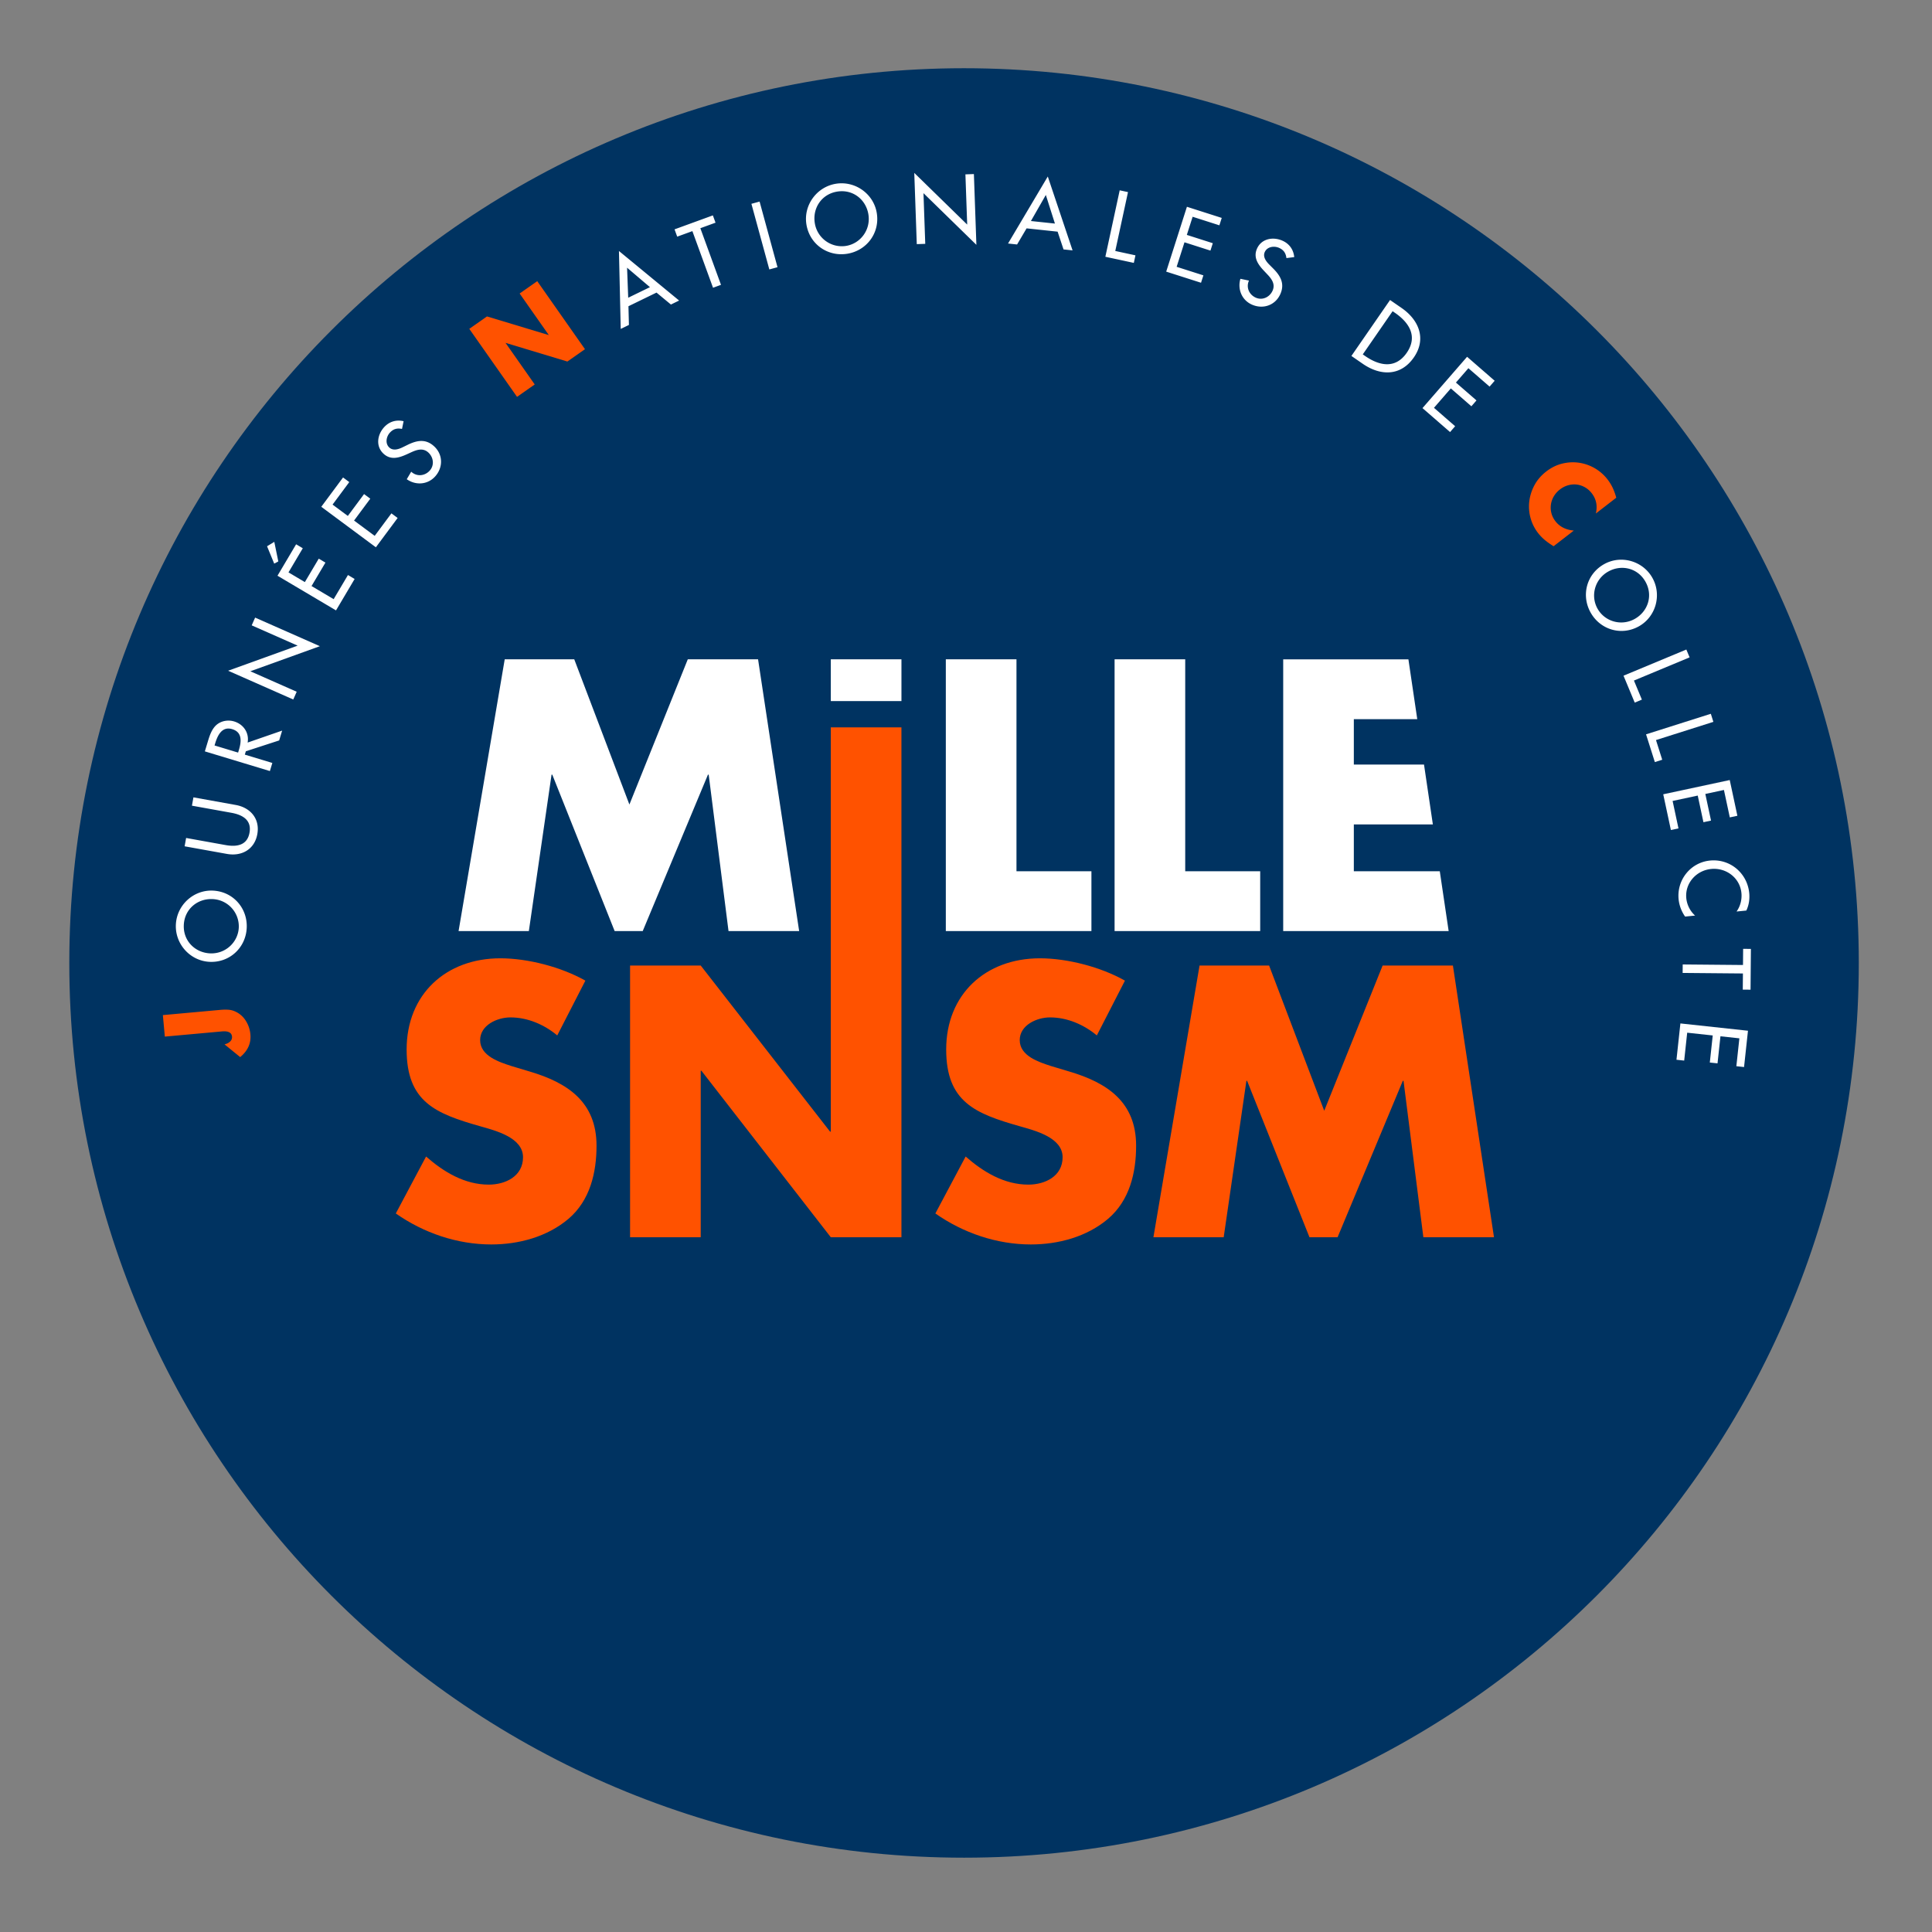 <svg viewBox="0 0 257.01 257.01" xmlns="http://www.w3.org/2000/svg"><rect x="0" y="0" width="257.01" height="257.01" fill="#808080" stroke="none"/><defs><clipPath id="a"><path d="M0 192.76h192.76V0H0z"/></clipPath></defs><g clip-path="url(#a)" transform="matrix(1.333 0 0 -1.333 0 257.01)"><path d="M185.5 96.704c0-49.312-39.977-89.288-89.292-89.288-49.314 0-89.292 39.976-89.292 89.288 0 49.315 39.978 89.293 89.292 89.293 49.315 0 89.292-39.978 89.292-89.293" fill="#003361"/><path d="M16.254 91.503l5.729.521c.242.022.466.029.672.022.207-.007.387-.033.538-.078.242-.073.468-.184.676-.33a2.43 2.43 0 0 0 .545-.531 3.034 3.034 0 0 0 .575-1.527c.08-.884-.259-1.64-1.02-2.268l-1.563 1.271c.245.059.436.157.571.295a.584.584 0 0 1 .177.48c-.037.401-.373.574-1.008.516l-5.697-.518z" fill="#ff5200"/><path d="M21.212 103.08c-1.494.069-2.795-.989-2.869-2.581s1.125-2.765 2.618-2.835c1.547-.071 2.802 1.115 2.869 2.582a2.726 2.726 0 0 1-2.618 2.834m.039.846c2.015-.093 3.461-1.756 3.371-3.717-.091-1.961-1.685-3.484-3.7-3.391-1.943.091-3.461 1.775-3.371 3.718s1.756 3.48 3.7 3.39m-2.677 5.254l3.938-.709c1.089-.196 2.157-.05 2.388 1.233s-.72 1.792-1.807 1.988l-3.939.71.15.831 4.222-.76c1.468-.264 2.429-1.378 2.153-2.91-.276-1.53-1.564-2.239-3.033-1.975l-4.222.76zm5.188 8.52l.078.259c.25.826.366 1.768-.667 2.08-1.016.308-1.454-.612-1.697-1.412l-.065-.216zm4.395 2.194l-.297-.981-3.325-1.081-.102-.335 2.746-.832-.245-.808-6.49 1.964.297.982c.174.576.37 1.193.819 1.621.483.446 1.188.571 1.808.384.93-.282 1.517-1.136 1.345-2.108zm-5.392 5.976l6.938 2.503-4.584 2.025.341.773 6.462-2.853-6.939-2.503 4.626-2.043-.342-.774zm4.927 9.48l1.859 3.137.666-.395-1.427-2.409 1.633-.968 1.387 2.339.666-.395-1.386-2.339 2.207-1.308 1.428 2.409.665-.395-1.858-3.136zm-.319 3.381l.401-1.954-.411-.217-.712 1.73zm4.689 3.499l2.173 2.926.621-.461-1.668-2.247 1.524-1.131 1.62 2.182.621-.461-1.62-2.183 2.06-1.527 1.668 2.246.621-.461-2.172-2.926zm8.057 7.77c-.482.101-.86.008-1.208-.37-.365-.398-.495-1.085-.058-1.487.391-.358.95-.163 1.356.039l.468.229c.929.454 1.808.625 2.643-.143.908-.834.912-2.134.09-3.028-.743-.808-1.918-.89-2.817-.259l.445.751c.544-.512 1.344-.44 1.837.097.494.536.396 1.335-.127 1.817-.537.492-1.165.275-1.74.009l-.462-.211c-.769-.344-1.569-.563-2.265.077-.808.743-.635 1.903.059 2.658.512.557 1.204.765 1.938.592z" fill="#fff"/><path d="M51.598 153.2l-4.765 6.788 1.765 1.239 6.172-1.862-2.913 4.15 1.756 1.232 4.764-6.789-1.755-1.232-6.173 1.863 2.914-4.151z" fill="#ff5200"/><path d="M62.579 166.09l.114-2.996 2.169 1.054zm.138-3.845l.047-1.867-.818-.398-.177 7.777 6.004-4.945-.817-.398-1.439 1.192zm9.235 2.135l-.795-.29-2.06 5.651-1.514-.552-.266.728 3.824 1.394.266-.728-1.515-.552zm5.64 1.76l-.816-.223-1.788 6.549.816.223zm9.071 5.27c-.239 1.475-1.542 2.531-3.115 2.275-1.572-.255-2.474-1.67-2.234-3.144a2.727 2.727 0 0 1 3.116-2.276c1.448.235 2.482 1.616 2.233 3.145m.836.136c.323-1.991-1.006-3.748-2.942-4.063-1.938-.315-3.755.931-4.079 2.922-.311 1.919 1.024 3.751 2.943 4.063 1.92.311 3.766-1.003 4.078-2.922m3.742 4.004l5.281-5.156-.177 5.011.846.03.249-7.063-5.281 5.157.178-5.058-.846-.029zm13.129-2.2l-1.488-2.601 2.396-.254zm-1.92-3.333l-.949-1.609-.903.096 3.967 6.688 2.473-7.373-.902.096-.59 1.772zm8.85-2.257l2.014-.435-.163-.755-2.841.612 1.432 6.632.828-.179zm7.15 4.41l3.475-1.111-.236-.738-2.669.853-.579-1.81 2.592-.829-.236-.738-2.591.829-.782-2.446 2.669-.853-.236-.739-3.475 1.111zm9.93-5.12c-.061.488-.27.816-.739 1.022-.494.218-1.186.119-1.425-.424-.213-.486.152-.951.474-1.269l.368-.369c.729-.732 1.174-1.508.718-2.544-.497-1.128-1.723-1.551-2.834-1.062-1.005.441-1.46 1.525-1.155 2.579l.855-.179c-.309-.68.017-1.412.684-1.705.666-.294 1.39.056 1.676.707.293.666-.115 1.189-.553 1.647l-.348.369c-.574.616-1.038 1.301-.659 2.166.442 1.004 1.595 1.214 2.534.801.691-.303 1.111-.891 1.184-1.64zm7.62-9.61l.244-.169c1.422-.982 3.019-1.298 4.14.323 1.125 1.629.259 3.004-1.162 3.986l-.245.169zm2.721 5.426l1.155-.798c1.71-1.181 2.508-3.067 1.224-4.925-1.315-1.902-3.341-1.859-5.103-.642l-1.133.783zm7.689-5.666l2.751-2.392-.508-.584-2.112 1.836-1.246-1.432 2.051-1.783-.508-.584-2.051 1.783-1.683-1.936 2.113-1.837-.508-.583-2.751 2.391z" fill="#fff"/><path d="M159.26 141.56c.177.767.04 1.44-.409 2.02-.197.255-.427.455-.688.601s-.532.235-.813.268c-.28.033-.566.009-.856-.072a2.352 2.352 0 0 1-.818-.417 2.395 2.395 0 0 1-.616-.693 2.208 2.208 0 0 1-.234-1.677c.074-.285.207-.553.4-.802.422-.546 1.033-.856 1.834-.932l-2.018-1.562-.196.126c-.294.19-.551.38-.77.573a4.47 4.47 0 0 0-.584.619c-.35.452-.6.952-.75 1.499a4.309 4.309 0 0 0-.126 1.655c.066.556.237 1.095.515 1.616s.67.977 1.174 1.368c.505.391 1.04.654 1.606.791s1.124.166 1.673.085a4.392 4.392 0 0 0 2.839-1.663c.202-.26.373-.538.514-.833a5.98 5.98 0 0 0 .359-.995z" fill="#ff5200"/><path d="M163.14 131.04c1.304.729 1.853 2.312 1.076 3.702-.776 1.391-2.413 1.755-3.717 1.027-1.35-.754-1.79-2.421-1.075-3.702s2.364-1.781 3.716-1.027m.412-.739c-1.76-.982-3.863-.332-4.819 1.381-.956 1.712-.405 3.843 1.354 4.825 1.697.948 3.873.318 4.82-1.379.948-1.696.341-3.88-1.355-4.827m-.492-5.411l.793-1.904-.715-.298-1.119 2.686 6.27 2.611.326-.782zm2.2-5.94l.623-1.963-.737-.234-.878 2.769 6.464 2.051.255-.806zm7.36-3.99l.763-3.565-.756-.162-.587 2.737-1.857-.398.569-2.657-.757-.163-.569 2.659-2.508-.537.586-2.738-.757-.162-.764 3.565zm.68-13.12c.382.526.55 1.212.486 1.848-.148 1.514-1.524 2.545-3.02 2.398-1.479-.145-2.629-1.416-2.481-2.921a2.719 2.719 0 0 1 .876-1.731l-.995-.098a3.657 3.657 0 0 0-.648 1.727c-.19 1.925 1.185 3.671 3.137 3.863 1.999.196 3.715-1.254 3.911-3.243.057-.591-.027-1.206-.29-1.747zm-5.38-6.129l.007.846 6.016-.054.014 1.613.775-.007-.036-4.071-.775.007.015 1.612zm6.52-5.769l-.392-3.623-.768.083.301 2.782-1.888.204-.292-2.701-.77.082.292 2.702-2.549.276-.3-2.783-.77.083.392 3.624z" fill="#fff"/><path d="M55.611 89.474c-1.293 1.08-2.949 1.799-4.674 1.799-1.295 0-3.021-.755-3.021-2.267 0-1.582 1.906-2.192 3.129-2.588l1.796-.54c3.778-1.115 6.69-3.021 6.69-7.409 0-2.698-.649-5.468-2.803-7.302-2.125-1.797-4.965-2.553-7.697-2.553-3.416 0-6.762 1.151-9.531 3.093l3.021 5.683c1.762-1.547 3.848-2.805 6.258-2.805 1.654 0 3.416.826 3.416 2.733 0 1.979-2.77 2.662-4.279 3.093-4.426 1.259-7.336 2.41-7.336 7.662 0 5.502 3.92 9.098 9.349 9.098 2.733 0 6.078-.864 8.489-2.229zm7.267 6.977h7.051l12.91-16.58h.072v40.347h7.049V69.333h-7.049L69.999 85.95h-.07V69.333h-7.051zm46.582-6.977c-1.295 1.08-2.951 1.799-4.676 1.799-1.295 0-3.019-.755-3.019-2.267 0-1.582 1.904-2.192 3.127-2.588l1.8-.54c3.776-1.115 6.688-3.021 6.688-7.409 0-2.698-.647-5.468-2.805-7.302-2.121-1.797-4.963-2.553-7.697-2.553-3.416 0-6.762 1.151-9.532 3.093l3.022 5.683c1.762-1.547 3.85-2.805 6.258-2.805 1.654 0 3.418.826 3.418 2.733 0 1.979-2.77 2.662-4.279 3.093-4.424 1.259-7.339 2.41-7.339 7.662 0 5.502 3.921 9.098 9.352 9.098 2.731 0 6.077-.864 8.487-2.229zm10.25 6.977h6.941l5.502-14.493 5.828 14.493h7.014l4.1-27.118h-7.049l-1.979 15.609h-.072l-6.51-15.609h-2.804l-6.223 15.609h-.072l-2.266-15.609h-7.014z" fill="#ff5200"/><path d="M50.369 127.01h6.939l5.504-14.493 5.827 14.493h7.013l4.1-27.119h-7.049l-1.979 15.61h-.072l-6.51-15.61h-2.804l-6.223 15.61h-.072l-2.266-15.61h-7.013zm51.071-21.15h7.48v-5.971H94.389v27.119h7.051zm16.84 0h7.482v-5.971h-14.531v27.119h7.049zm26.29-5.972h-16.512v27.119h12.496l.883-5.97h-6.33v-4.532h7.004l.883-5.971h-7.887v-4.675h8.578zM89.961 122.84h-7.05v4.17h7.05z" fill="#fff"/></g></svg>